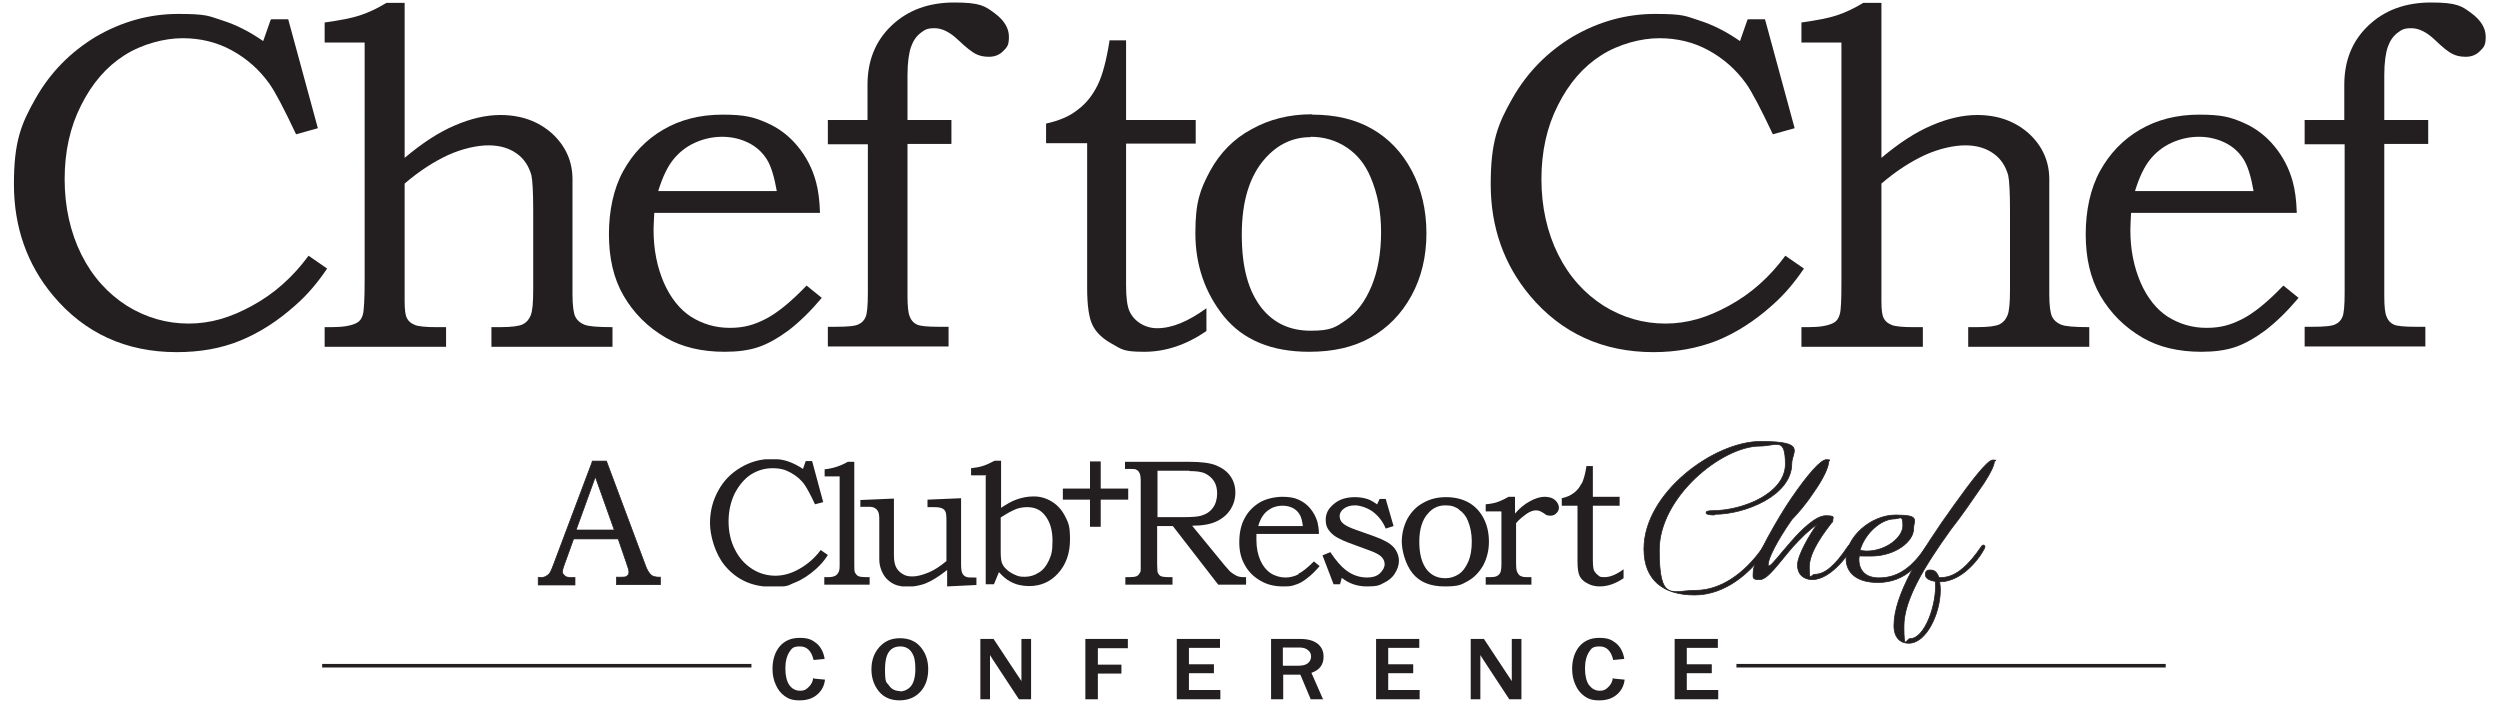 <?xml version="1.0" encoding="UTF-8"?> <svg xmlns="http://www.w3.org/2000/svg" xmlns:xlink="http://www.w3.org/1999/xlink" xmlns:i="http://ns.adobe.com/AdobeIllustrator/10.0/" id="Layer_1" version="1.1" viewBox="0 0 700 197.7"><defs><style> .st0, .st1, .st2 { fill: none; } .st3, .st4 { fill: #231f20; } .st4 { stroke-width: .2px; } .st4, .st1, .st2 { stroke: #231f20; } .st5 { clip-path: url(#clippath-1); } .st1 { stroke-width: .8px; } .st6 { clip-path: url(#clippath); } </style><clipPath id="clippath"><rect class="st0" x="198.7" y="128.6" width="255.9" height="35.6"></rect></clipPath><clipPath id="clippath-1"><rect class="st0" x="198.7" y="128.6" width="255.9" height="35.6"></rect></clipPath></defs><g><g><g class="st6"><path class="st3" d="M442.8,135.4c-.5,1.1-1.3,2-2.1,2.6-.9.7-2,1.2-3.4,1.5v2.1h4.4v15.6c0,1.9.2,3.3.6,4.1.4.8,1.1,1.5,2.1,2,1,.6,2.2.9,3.5.9,2.3,0,4.5-.8,6.7-2.3v-2.5c-1.9,1.4-3.7,2.2-5.3,2.2s-1.3-.2-1.8-.5c-.5-.4-.9-.8-1.2-1.4-.2-.6-.3-1.5-.3-2.8v-15.3h7.5v-2.5h-7.5v-8.6h-1.8c-.3,2.2-.8,3.8-1.3,4.9M420.4,143.3v14.6c0,1.1-.1,1.9-.3,2.4-.2.4-.5.8-1,1-.3.2-1,.3-2,.3h-1.1v2.1h12.8v-2.1h-.8c-.9,0-1.5,0-1.9-.2-.4-.1-.7-.3-.9-.6-.2-.3-.4-.6-.5-.9-.1-.4-.2-1-.2-2v-11.4c.7-.9,1.7-1.7,2.9-2.6,1-.7,1.9-1,2.7-1s1.4.3,2.3.9c.4.3.7.5.9.5.2,0,.5.1.8.1.7,0,1.2-.2,1.7-.7.5-.5.7-1,.7-1.6s-.4-1.5-1.1-2.1c-.7-.6-1.7-.9-2.9-.9s-2.6.4-4.2,1.3c-1.5.8-2.9,2-4.1,3.4v-4.7h-1.8c-1.2.7-2.3,1.2-3.2,1.5-.9.3-2,.5-3.2.6v2h4.3ZM408.5,142.7c1.1.7,2,1.8,2.5,3.1.7,1.7,1.1,3.6,1.1,5.8s-.3,4.1-1,5.7c-.7,1.6-1.6,2.8-2.7,3.5-1.1.7-2.3,1.1-3.7,1.1-2.2,0-3.9-.8-5.2-2.4-1.4-1.8-2.1-4.4-2.1-7.8s.8-6.2,2.5-8c1.3-1.5,2.9-2.2,4.8-2.2s2.7.4,3.8,1.1M398.5,140.8c-1.9,1-3.3,2.5-4.4,4.4-1,1.9-1.6,4.1-1.6,6.5s1,6.3,3,8.8c2,2.5,5,3.7,9,3.7s4.7-.5,6.5-1.5c1.8-1,3.2-2.5,4.3-4.4,1-1.9,1.6-4.1,1.6-6.6s-.5-4.7-1.5-6.6c-1-1.9-2.4-3.4-4.2-4.4-1.8-1-3.9-1.5-6.3-1.5s-4.5.5-6.4,1.6M385.7,141.3c-1-.7-1.9-1.3-2.9-1.6-1-.3-2.1-.5-3.4-.5-2.4,0-4.4.6-5.9,1.9-1.6,1.3-2.3,2.7-2.3,4.4s.5,2.6,1.4,3.6c1,1.1,2.7,2,5.1,2.9l5.7,2.1c1.7.6,2.8,1.2,3.4,1.8.6.6.9,1.3.9,2.1s-.5,1.8-1.4,2.6c-.9.8-2.1,1.1-3.5,1.1-2.2,0-4.2-.7-6-2.1-1.3-1-2.8-2.7-4.3-5l-2.2.9,3.1,8.1h1.8l.5-1.8c2,1.6,4.3,2.4,7.1,2.4s3.4-.3,4.7-1c1.4-.7,2.4-1.5,3.1-2.7.7-1.1,1.1-2.3,1.1-3.5s-.5-2.7-1.5-3.8c-1-1.1-2.8-2.1-5.6-3.1l-4.8-1.7c-2-.7-3.2-1.3-3.8-1.9-.6-.5-.9-1.2-.9-2s.4-1.5,1.2-2.1c.8-.6,1.8-.9,3.1-.9s3.3.6,4.9,1.7c1.6,1.2,2.9,2.8,3.7,4.8l2.2-.7-2.2-7.6h-1.7l-.7,1.5ZM352.3,147.3c.4-1.4,1-2.6,1.6-3.3.6-.8,1.4-1.3,2.3-1.8.9-.4,1.9-.6,2.9-.6s2,.2,2.8.6,1.5,1,1.9,1.7c.5.7.8,1.8,1,3.4h-12.5ZM363.6,160.8c-1.2.6-2.4.9-3.7.9s-2.9-.4-4.1-1.2c-1.2-.8-2.2-2-2.9-3.6-.7-1.6-1.1-3.5-1.1-5.6s0-1,0-1.8h17.5c0-1.3-.2-2.4-.4-3.3-.4-1.4-1.1-2.7-2-3.8-.9-1.1-2-1.9-3.3-2.5-1.3-.6-2.8-.8-4.6-.8s-4.5.5-6.3,1.6c-1.8,1.1-3.2,2.5-4.2,4.4-1,1.8-1.5,4.1-1.5,6.7s.5,4.6,1.6,6.5c1,1.8,2.5,3.3,4.5,4.4,1.7,1,3.8,1.5,6.2,1.5s2.5-.2,3.5-.5c1-.3,2.1-.9,3.2-1.8,1.1-.8,2.3-2,3.5-3.4l-1.6-1.3c-1.7,1.7-3.2,2.9-4.4,3.5M333,131.9c2,0,3.5.2,4.5.7,1,.5,1.8,1.2,2.4,2.1.6.9.9,2.1.9,3.5s-.4,3-1.2,4c-.8,1.1-1.9,1.8-3.3,2.2-1,.3-2.7.4-5.1.4h-7.1v-13h9ZM315.1,131.3h1.4c.9,0,1.5,0,1.8.3.4.2.6.5.8.9.2.4.3,1.2.3,2.2v22.5c0,1.5,0,2.3,0,2.5,0,.4-.3.8-.5,1.1-.2.3-.5.5-.8.6-.3.1-.9.2-1.8.2h-1.2v2.1h13.2v-2.1h-.9c-1.2,0-2-.1-2.4-.3-.4-.2-.7-.6-.9-1.2,0-.3-.1-1-.1-2.2v-10.6h4.4l12.7,16.4h7.8v-2.1h-.6c-.8,0-1.5-.1-2.1-.4-.6-.3-1.2-.7-1.8-1.2-.2-.2-.7-.8-1.5-1.7l-9.1-11.1c2.8,0,5.1-.4,6.8-1.2,1.7-.8,3-1.9,3.9-3.3.9-1.4,1.4-3,1.4-4.8s-.5-3.3-1.4-4.6c-.9-1.3-2.3-2.3-4-3-1.7-.7-4.3-1-7.7-1h-17.8v2.1Z"></path></g><polygon class="st3" points="307.8 137.2 307.8 129.6 305.6 129.6 305.6 137.2 298 137.2 298 139.5 305.6 139.5 305.6 147.1 307.8 147.1 307.8 139.5 315.5 139.5 315.5 137.2 307.8 137.2"></polygon><g class="st5"><polygon class="st1" points="307.8 137.2 307.8 129.6 305.6 129.6 305.6 137.2 298 137.2 298 139.5 305.6 139.5 305.6 147.1 307.8 147.1 307.8 139.5 315.5 139.5 315.5 137.2 307.8 137.2"></polygon><path class="st3" d="M284.3,142.6c1.1-.4,2.2-.6,3.3-.6,2.1,0,3.7.7,4.9,2.2,1.5,1.8,2.2,4.2,2.2,7.2s-.3,3.9-1,5.5c-.7,1.5-1.6,2.7-2.8,3.4-1.2.8-2.5,1.2-4,1.2s-1.9-.2-2.8-.6c-.9-.4-1.7-.9-2.3-1.5-.7-.6-1.1-1.3-1.3-1.9-.2-.6-.3-1.7-.3-3.1v-9.5c1.7-1.1,3.1-1.9,4.2-2.3M276,133.3v30.3h2.3l1.4-3.4c1.1,1.2,2.1,2.1,3.3,2.7,1.5.8,3.2,1.2,5.2,1.2,3.2,0,5.9-1.2,8-3.5,2.3-2.5,3.4-5.7,3.4-9.5s-.4-4.6-1.3-6.4c-.9-1.8-2.1-3.2-3.7-4.2-1.6-1-3.3-1.5-5.1-1.5s-3.2.3-4.7.8-3,1.4-4.5,2.4v-13.2h-1.8c-1.3.7-2.4,1.2-3.4,1.5-1,.3-2.1.5-3.2.6v2h4.3ZM241,141.9h2.3c.7,0,1.3.1,1.7.4.4.2.7.6.9,1,.2.4.3,1.1.3,2.1v11.2c0,1.1.2,2.1.6,3.1.4,1,.9,1.8,1.6,2.5.7.7,1.5,1.2,2.5,1.6.9.3,2.1.5,3.3.5s3.4-.3,5.1-1c1.7-.7,3.6-1.9,5.9-3.7v4.6l8.2-.4v-2.1h-.8c-1.2,0-1.9,0-2.3-.3-.4-.2-.7-.5-.9-1-.2-.5-.3-1.3-.3-2.5v-18.4l-9.4.4v2.1h1.8c1,0,1.7.1,2.2.3.5.2.8.5,1,.9.2.4.3,1.2.3,2.4v11.5c-1.7,1.4-3.3,2.5-5,3.2-1.7.7-3.2,1.1-4.5,1.1s-2-.2-2.8-.7c-.8-.5-1.4-1.1-1.8-1.9-.4-.8-.6-1.9-.6-3.3v-15.9l-9.4.4v2.1ZM235.1,133.3v24.3c0,1.3,0,2.1-.3,2.6-.2.4-.5.8-.9,1-.4.2-1,.4-1.8.4h-1.3v2.1h12.7v-2.1h-.8c-1.2,0-2-.1-2.4-.3-.4-.2-.7-.6-.9-1-.2-.3-.2-1.1-.2-2.4v-28.6h-1.8c-2.1,1.2-4.3,1.9-6.5,2.1v2h4.2ZM225,131.4c-1.5-1-2.9-1.7-4.3-2.2-1.4-.5-3-.7-4.6-.7-3.1,0-6,.8-8.7,2.4-2.7,1.6-4.8,3.7-6.3,6.5-1.5,2.7-2.3,5.7-2.3,9.1s1.4,8.5,4.1,11.8c3.3,4,7.7,6,13,6s4.6-.4,6.7-1.2c2-.8,4-2.1,5.9-3.8,1.2-1.1,2.3-2.3,3.3-3.9l-2-1.4c-1.7,2.3-3.7,4-6,5.3-2.3,1.3-4.5,1.9-6.7,1.9s-4.5-.6-6.5-1.9c-2-1.3-3.6-3-4.8-5.4-1.2-2.3-1.8-5-1.8-7.9s.6-5.5,1.7-7.8c1.2-2.3,2.7-4.1,4.5-5.3,1.9-1.2,3.9-1.8,6.1-1.8s3.6.4,5.2,1.3c1.6.9,2.9,2,3.9,3.5.6.9,1.6,2.7,2.8,5.3l2.3-.6-3.1-11.5h-1.8l-.8,2.3Z"></path></g></g><path class="st4" d="M165.7,129.1h4.1l10.8,28.9c.5,1.5,1.1,2.4,1.6,2.9.5.5,1.3.7,2.2.7h.5v2.1h-12.3v-2.1c.4,0,.8,0,1.2,0,.8,0,1.3,0,1.6-.2.5-.3.7-.7.7-1.2s-.2-1.2-.7-2.6l-2.3-6.7h-12.5l-2.7,7.5c-.3.8-.4,1.3-.4,1.6s0,.6.3.9.4.4.7.6c.3.1.8.2,1.4.2s.8,0,1.1,0v2.1h-10.3v-2.1c1,0,1.6,0,2.1-.3.4-.2.8-.5,1.1-.9.3-.4.7-1.3,1.2-2.7l10.8-28.7ZM161.3,148.4h10.7l-5.3-14.9-5.4,14.9Z"></path><g><path class="st4" d="M480,144.2c-1.4,0-2.4-.2-2.3-.7,0-.5,1.5-.5,1.5-.5,9.3,0,20.7-5.1,20.7-13s-2.5-5.1-7.1-5.1c-10.7,0-28.2,14.3-28.2,29.1s3.5,11.3,10.2,11.3,13.5-4.4,18.8-12c.3-.4.5-.6.7-.6s.5.2.5.6-.8,1.4-1.8,2.7c-2.9,4-9.7,10.6-18.5,10.6s-14.2-4.2-14.2-12.9c0-15.7,19.6-30.1,32.7-30.1s8.7,2.9,8.7,6.2c0,9-13.2,14.2-21.5,14.2Z"></path><path class="st4" d="M507.5,162.3c-2.4,0-4.2-1.4-4.2-4.1s3.4-8.5,5.5-11.4c-2.3,1.6-4.6,3.9-6.8,6.3-4,4.6-7,9.2-9.3,9.2s-1.8-.6-1.8-2.3c0-2.9,7.3-15.6,10.7-20.5,4.6-6.7,8.2-10.8,9.8-10.8s.6.3.6.7c0,1.5-1.6,4.8-4,8.2-2.5,3.8-4.6,6.1-6.3,7.9-4.4,6.3-6.6,11-6.6,12.5s.1.4.3.4c.6,0,2.9-3.1,5.9-6.5,3-3.5,7.1-7.5,9.9-7.5s2,.5,2,1.2-.1.5-.3.7c-1.8,2.4-6.3,8-6.3,12.5s.4,2,1.6,2c2.9,0,5.8-2.7,9.2-7.8.2-.3.4-.4.5-.4.3,0,.5.3.5.6,0,1-5.5,9.1-11,9.1Z"></path><path class="st4" d="M525.8,163.1c-5.9,0-8.9-2.7-8.9-6.7,0-5.9,6.8-12.2,13.9-12.2s5,1.5,5,3.9c0,3.5-5.1,7.6-11.9,7.6s-2.2-.1-3.3-.4c0,.4-.1.9-.1,1.3,0,3.2,1.9,5.2,5.6,5.2,5.7,0,9.5-3.3,13.2-8.7.2-.3.4-.4.5-.4.3,0,.5.3.5.6,0,.8-2.8,4.2-4.7,6-2.7,2.5-6,3.8-9.8,3.8ZM520.9,154.1c.6.1,1.2.2,1.7.2,5.5,0,10.2-3.8,10.2-7.1s-.8-1.9-2.4-1.9c-3.7,0-8.3,4.1-9.6,8.8Z"></path><path class="st4" d="M534.3,180.1c-2.1,0-4-1.5-4-4.9,0-8.5,7.1-20.2,16.8-33.7,4.6-6.4,9.3-12.7,10.9-12.7s.4.2.4.5c0,1-1.2,3.4-2.9,6-3.3,4.8-6.3,9.2-9.3,13-7.4,10.3-13.1,19.7-13.1,27s.6,3.5,1.8,3.5c4,0,7.5-9.6,7-16-1.1-.2-2.8-.6-2.8-1.9s.8-1.3,1.5-1.3c1.1,0,1.8.7,2.3,2.1h.8c4.1-.1,7.7-3.7,11.1-8.7.2-.3.4-.4.5-.4.3,0,.5.3.5.5,0,.7-5.3,9.8-12.7,9.8.1.7.2,1.4.2,2.3,0,6.5-3.9,14.9-8.8,14.9Z"></path></g></g><g><path class="st3" d="M227.9,190l3.1.3c-.2,1.7-.9,3.1-2.2,4.2-1.3,1.1-2.9,1.6-4.9,1.6s-3.1-.4-4.2-1.2-1.9-1.8-2.5-3.2c-.6-1.3-.9-2.8-.9-4.4,0-2.6.7-4.7,2-6.3,1.4-1.6,3.2-2.4,5.6-2.4s3.4.5,4.7,1.5c1.2,1,2,2.5,2.3,4.4l-3.1.3c-.6-2.6-1.9-3.8-3.8-3.8s-2.3.5-3,1.6c-.7,1.1-1.1,2.6-1.1,4.6s.4,3.6,1.1,4.6,1.7,1.6,3,1.6,1.8-.4,2.5-1.1,1.1-1.5,1.2-2.5Z"></path><path class="st3" d="M251.9,196.1c-2.5,0-4.4-.8-5.8-2.5-1.4-1.7-2.1-3.8-2.1-6.2s.7-4.5,2.2-6.2c1.5-1.7,3.4-2.5,5.8-2.5s4.4.8,5.8,2.5,2.1,3.7,2.1,6.2-.7,4.7-2.2,6.3-3.4,2.4-5.9,2.4ZM251.9,193.6c1.2,0,2.3-.5,3.1-1.4.8-.9,1.3-2.6,1.3-4.9s-.3-3.5-1-4.6c-.7-1.1-1.8-1.7-3.2-1.7-2.9,0-4.3,2.1-4.3,6.3s.4,3.6,1.1,4.6c.7,1.1,1.8,1.6,3.2,1.6Z"></path><path class="st3" d="M288.6,195.8h-3.3l-7.1-10.8c-.1-.2-.3-.4-.5-.8-.1-.2-.3-.4-.5-.8v12.4h-2.7v-16.9h3.7l6.6,10c0,0,.5.7,1.2,1.8v-11.8h2.7v16.9Z"></path><path class="st3" d="M307.4,195.8h-3.5v-16.9h11.9v2.6h-8.4v4.6h6.6v2.5h-6.6v7.1Z"></path><path class="st3" d="M341.7,195.8h-12.2v-16.9h12.1v2.5h-8.7v4.6h7v2.5h-7v4.7h8.8v2.6Z"></path><path class="st3" d="M370.6,195.8h-3.6l-2.9-6.9h-4.8v6.9h-3.4v-16.9h8.1c2.3,0,3.9.5,5,1.4,1.1.9,1.6,2.1,1.6,3.6,0,2.2-1.1,3.7-3.4,4.5l3.3,7.5ZM359.3,186.4h4.2c1.2,0,2.1-.2,2.7-.7s.9-1.1.9-1.9-.3-1.3-.9-1.8c-.6-.5-1.4-.7-2.5-.7h-4.5v5.1Z"></path><path class="st3" d="M397.5,195.8h-12.2v-16.9h12.1v2.5h-8.7v4.6h7v2.5h-7v4.7h8.8v2.6Z"></path><path class="st3" d="M425.9,195.8h-3.3l-7.1-10.8c-.1-.2-.3-.4-.5-.8-.1-.2-.3-.4-.5-.8v12.4h-2.7v-16.9h3.7l6.6,10c0,0,.5.7,1.2,1.8v-11.8h2.7v16.9Z"></path><path class="st3" d="M451.8,190l3.1.3c-.2,1.7-.9,3.1-2.2,4.2-1.3,1.1-2.9,1.6-4.9,1.6s-3.1-.4-4.2-1.2-1.9-1.8-2.5-3.2c-.6-1.3-.9-2.8-.9-4.4,0-2.6.7-4.7,2-6.3,1.4-1.6,3.2-2.4,5.6-2.4s3.4.5,4.7,1.5c1.2,1,2,2.5,2.3,4.4l-3.1.3c-.6-2.6-1.9-3.8-3.8-3.8s-2.3.5-3,1.6c-.7,1.1-1.1,2.6-1.1,4.6s.4,3.6,1.1,4.6c.8,1,1.7,1.6,3,1.6s1.8-.4,2.5-1.1,1.1-1.5,1.2-2.5Z"></path><path class="st3" d="M481.1,195.8h-12.2v-16.9h12.1v2.5h-8.7v4.6h7v2.5h-7v4.7h8.8v2.6Z"></path></g><line class="st2" x1="210.4" y1="186.4" x2="90.2" y2="186.4"></line><line class="st2" x1="606.4" y1="186.4" x2="486.2" y2="186.4"></line><g><g><path class="st3" d="M76,5.4h4.7l8.3,30.5-6.1,1.7c-3.3-7-5.8-11.8-7.5-14.2-2.8-3.9-6.3-7-10.5-9.3-4.2-2.3-8.8-3.4-13.8-3.4s-11.3,1.6-16.3,4.8-9,7.8-12.1,14c-3.1,6.1-4.6,13-4.6,20.7s1.6,14.9,4.7,21.1c3.1,6.2,7.4,10.9,12.7,14.3,5.3,3.3,11.1,5,17.3,5s11.8-1.7,17.8-5c6.1-3.3,11.4-8,15.8-14l5.2,3.6c-2.7,4-5.6,7.4-8.8,10.2-5,4.5-10.2,7.8-15.6,10s-11.3,3.2-17.7,3.2c-14.2,0-25.8-5.3-34.6-15.8-7.3-8.7-11-19.2-11-31.2s2-16.9,6.1-24.1c4.1-7.2,9.7-12.9,16.8-17.2,7.2-4.2,14.9-6.4,23.1-6.4s8.5.6,12.3,1.8c3.8,1.2,7.6,3.1,11.5,5.8l2.1-6Z"></path><path class="st3" d="M90.9,11.9v-5.6c4.2-.6,7.5-1.2,9.9-2,2.4-.8,4.8-1.9,7.4-3.5h5.1v43.4c5-4.2,9.6-7.2,14.1-9.1,4.4-1.9,8.7-2.9,12.7-2.9,5.9,0,10.7,1.8,14.5,5.2,3.8,3.5,5.7,7.8,5.7,12.8v32.2c0,3.2.3,5.3.8,6.3.5,1,1.3,1.7,2.5,2.2,1.2.5,3.8.7,7.9.7v5.5h-33.9v-5.5h2.5c3.2,0,5.3-.3,6.3-.8,1-.5,1.7-1.3,2.2-2.5.5-1.2.7-3.6.7-7.2v-22.4c0-4.9-.2-8.2-.5-9.6-.7-2.5-2-4.6-4.1-6.1-2.1-1.5-4.7-2.3-7.9-2.3s-7.3.9-11.3,2.7c-3.9,1.8-8,4.4-12.2,8v32.9c0,2.5.2,4.1.7,4.9.4.8,1.2,1.4,2.2,1.8,1,.4,3,.6,6,.6h2.7v5.5h-34v-5.5h2c3.2,0,5.5-.4,7-1.2.8-.4,1.4-1.2,1.7-2.3.3-1.1.5-4.3.5-9.4V11.9h-11.2Z"></path><path class="st3" d="M225.9,80l4.2,3.4c-3.2,3.8-6.3,6.8-9.3,9.1-3,2.2-5.8,3.8-8.5,4.7-2.7.9-5.8,1.3-9.4,1.3-6.4,0-11.9-1.3-16.4-3.9-5.2-3-9.1-7-11.9-11.8s-4.1-10.6-4.1-17.2,1.3-12.8,4-17.7c2.7-4.9,6.4-8.8,11.2-11.6,4.8-2.8,10.3-4.2,16.6-4.2s8.7.7,12.2,2.2c3.5,1.5,6.4,3.7,8.8,6.6,2.4,2.9,4.2,6.3,5.2,10.1.6,2.2,1,5.1,1.1,8.6h-46.4c-.1,2.1-.2,3.7-.2,4.8,0,5.5,1,10.4,2.9,14.8,1.9,4.3,4.5,7.5,7.6,9.5,3.2,2,6.8,3.1,10.8,3.1s6.7-.8,9.9-2.4c3.2-1.6,7.1-4.7,11.6-9.4ZM217.5,53.5c-.7-4-1.6-7-2.8-8.9-1.2-1.9-2.9-3.5-5.1-4.6-2.2-1.1-4.7-1.7-7.4-1.7s-5.3.6-7.7,1.7c-2.4,1.1-4.4,2.7-6,4.7-1.6,2-3,4.9-4.2,8.8h33.3Z"></path><path class="st3" d="M231.7,33.6h11.2v-9.8c0-6.8,2.2-12.3,6.7-16.6,4.5-4.3,10.3-6.5,17.6-6.5s8.6,1,11.3,3c2.7,2,4,4.2,4,6.6s-.5,2.9-1.6,4c-1.1,1.1-2.4,1.6-4,1.6s-2.7-.3-3.7-.8c-1-.5-2.7-1.8-4.9-3.9-2.3-2.2-4.5-3.3-6.6-3.3s-2.7.4-3.9,1.3c-1.2.9-2.1,2.2-2.7,3.9-.6,1.7-1,4.4-1,8v12.5h12.3v6.7h-12.3v42.6c0,2.9.2,4.9.7,5.9.4,1,1.1,1.7,2,2.1.9.4,2.9.6,6.1.6h2.7v5.5h-33.8v-5.5h2c3.5,0,5.7-.2,6.6-.7.9-.4,1.6-1.1,2-2.1.4-1,.6-3.2.6-6.7v-41.6h-11.2v-6.7Z"></path></g><g><path class="st3" d="M489.5,5.4h4.7l8.3,30.5-6.1,1.7c-3.3-7-5.8-11.8-7.5-14.2-2.8-3.9-6.3-7-10.5-9.3-4.2-2.3-8.8-3.4-13.8-3.4s-11.3,1.6-16.3,4.8c-5,3.2-9,7.8-12.1,14-3.1,6.1-4.6,13-4.6,20.7s1.6,14.9,4.7,21.1c3.1,6.2,7.4,10.9,12.7,14.3,5.3,3.3,11.1,5,17.3,5s11.8-1.7,17.8-5c6.1-3.3,11.4-8,15.8-14l5.2,3.6c-2.7,4-5.6,7.4-8.8,10.2-5,4.5-10.2,7.8-15.6,10-5.4,2.1-11.3,3.2-17.7,3.2-14.2,0-25.8-5.3-34.6-15.8-7.3-8.7-11-19.2-11-31.2s2-16.9,6.1-24.1c4.1-7.2,9.7-12.9,16.8-17.2,7.2-4.2,14.9-6.4,23.1-6.4s8.5.6,12.3,1.8c3.8,1.2,7.6,3.1,11.5,5.8l2.1-6Z"></path><path class="st3" d="M504.4,11.9v-5.6c4.2-.6,7.5-1.2,9.9-2,2.4-.8,4.8-1.9,7.4-3.5h5.1v43.4c5-4.2,9.6-7.2,14.1-9.1,4.4-1.9,8.7-2.9,12.7-2.9,5.9,0,10.7,1.8,14.5,5.2,3.8,3.5,5.7,7.8,5.7,12.8v32.2c0,3.2.3,5.3.8,6.3.5,1,1.3,1.7,2.5,2.2,1.2.5,3.8.7,7.9.7v5.5h-33.9v-5.5h2.5c3.2,0,5.3-.3,6.3-.8,1-.5,1.7-1.3,2.2-2.5.5-1.2.7-3.6.7-7.2v-22.4c0-4.9-.2-8.2-.5-9.6-.7-2.5-2-4.6-4.1-6.1-2.1-1.5-4.7-2.3-7.9-2.3s-7.3.9-11.3,2.7c-3.9,1.8-8,4.4-12.2,8v32.9c0,2.5.2,4.1.7,4.9.4.8,1.2,1.4,2.2,1.8,1,.4,3,.6,6,.6h2.7v5.5h-34v-5.5h2c3.2,0,5.5-.4,7-1.2.8-.4,1.4-1.2,1.7-2.3.4-1.1.5-4.3.5-9.4V11.9h-11.2Z"></path><path class="st3" d="M639.4,80l4.2,3.4c-3.2,3.8-6.3,6.8-9.3,9.1-3,2.2-5.8,3.8-8.5,4.7-2.7.9-5.8,1.3-9.4,1.3-6.4,0-11.9-1.3-16.4-3.9-5.2-3-9.1-7-11.9-11.8s-4.1-10.6-4.1-17.2,1.3-12.8,4-17.7c2.7-4.9,6.4-8.8,11.2-11.6,4.8-2.8,10.3-4.2,16.6-4.2s8.7.7,12.2,2.2c3.5,1.5,6.4,3.7,8.8,6.6,2.4,2.9,4.2,6.3,5.2,10.1.6,2.2,1,5.1,1.1,8.6h-46.4c-.1,2.1-.2,3.7-.2,4.8,0,5.5,1,10.4,2.9,14.8,1.9,4.3,4.5,7.5,7.6,9.5,3.2,2,6.8,3.1,10.8,3.1s6.7-.8,9.9-2.4c3.2-1.6,7.1-4.7,11.6-9.4ZM631,53.5c-.7-4-1.6-7-2.8-8.9-1.2-1.9-2.9-3.5-5.1-4.6-2.2-1.1-4.7-1.7-7.4-1.7s-5.3.6-7.7,1.7c-2.4,1.1-4.4,2.7-6,4.7-1.6,2-3,4.9-4.2,8.8h33.3Z"></path><path class="st3" d="M645.2,33.6h11.2v-9.8c0-6.8,2.2-12.3,6.7-16.6,4.5-4.3,10.3-6.5,17.6-6.5s8.6,1,11.3,3c2.7,2,4,4.2,4,6.6s-.5,2.9-1.6,4-2.4,1.6-4,1.6-2.7-.3-3.7-.8c-1.1-.5-2.7-1.8-4.9-3.9-2.3-2.2-4.5-3.3-6.6-3.3s-2.7.4-3.9,1.3c-1.2.9-2.1,2.2-2.7,3.9-.6,1.7-1,4.4-1,8v12.5h12.3v6.7h-12.3v42.6c0,2.9.2,4.9.7,5.9.4,1,1.1,1.7,2,2.1.9.4,2.9.6,6.1.6h2.7v5.5h-33.8v-5.5h2c3.5,0,5.7-.2,6.6-.7.9-.4,1.6-1.1,2-2.1s.6-3.2.6-6.7v-41.6h-11.2v-6.7Z"></path></g><g><path class="st3" d="M310.6,11.3h4.7v22.3h19.5v6.6h-19.5v39.6c0,3.4.3,5.8.9,7.2.6,1.4,1.6,2.6,3,3.5,1.4.9,3,1.4,4.8,1.4,4.2,0,8.7-1.9,13.8-5.6v6.4c-5.7,3.9-11.5,5.8-17.4,5.8s-6.3-.7-9-2.2c-2.7-1.5-4.5-3.2-5.5-5.3-1-2-1.5-5.5-1.5-10.5v-40.4h-11.5v-5.5c3.7-.8,6.7-2.1,8.9-3.9,2.3-1.7,4.1-4,5.5-6.8,1.4-2.8,2.5-7,3.4-12.7Z"></path><path class="st3" d="M367.5,32.1c6.4,0,12,1.3,16.7,4,4.7,2.7,8.4,6.6,11.1,11.7,2.7,5.1,4.1,11,4.1,17.5s-1.4,12.4-4.2,17.5c-2.8,5.1-6.6,9-11.4,11.7-4.8,2.7-10.5,4-17.2,4-10.6,0-18.5-3.3-23.9-9.9-5.3-6.6-8-14.4-8-23.3s1.4-12.3,4.1-17.4c2.8-5.1,6.6-9,11.6-11.7,5-2.8,10.6-4.2,16.9-4.2ZM367,38.4c-5,0-9.2,2-12.7,5.9-4.4,4.9-6.6,12-6.6,21.4s1.9,15.9,5.6,20.6c3.4,4.2,7.9,6.3,13.7,6.3s7-1,9.9-3c2.9-2,5.3-5.1,7.1-9.4,1.8-4.3,2.7-9.4,2.7-15.2s-1-10.8-2.9-15.3c-1.5-3.6-3.7-6.4-6.7-8.4-3-2-6.4-3-10.1-3Z"></path></g></g></svg> 